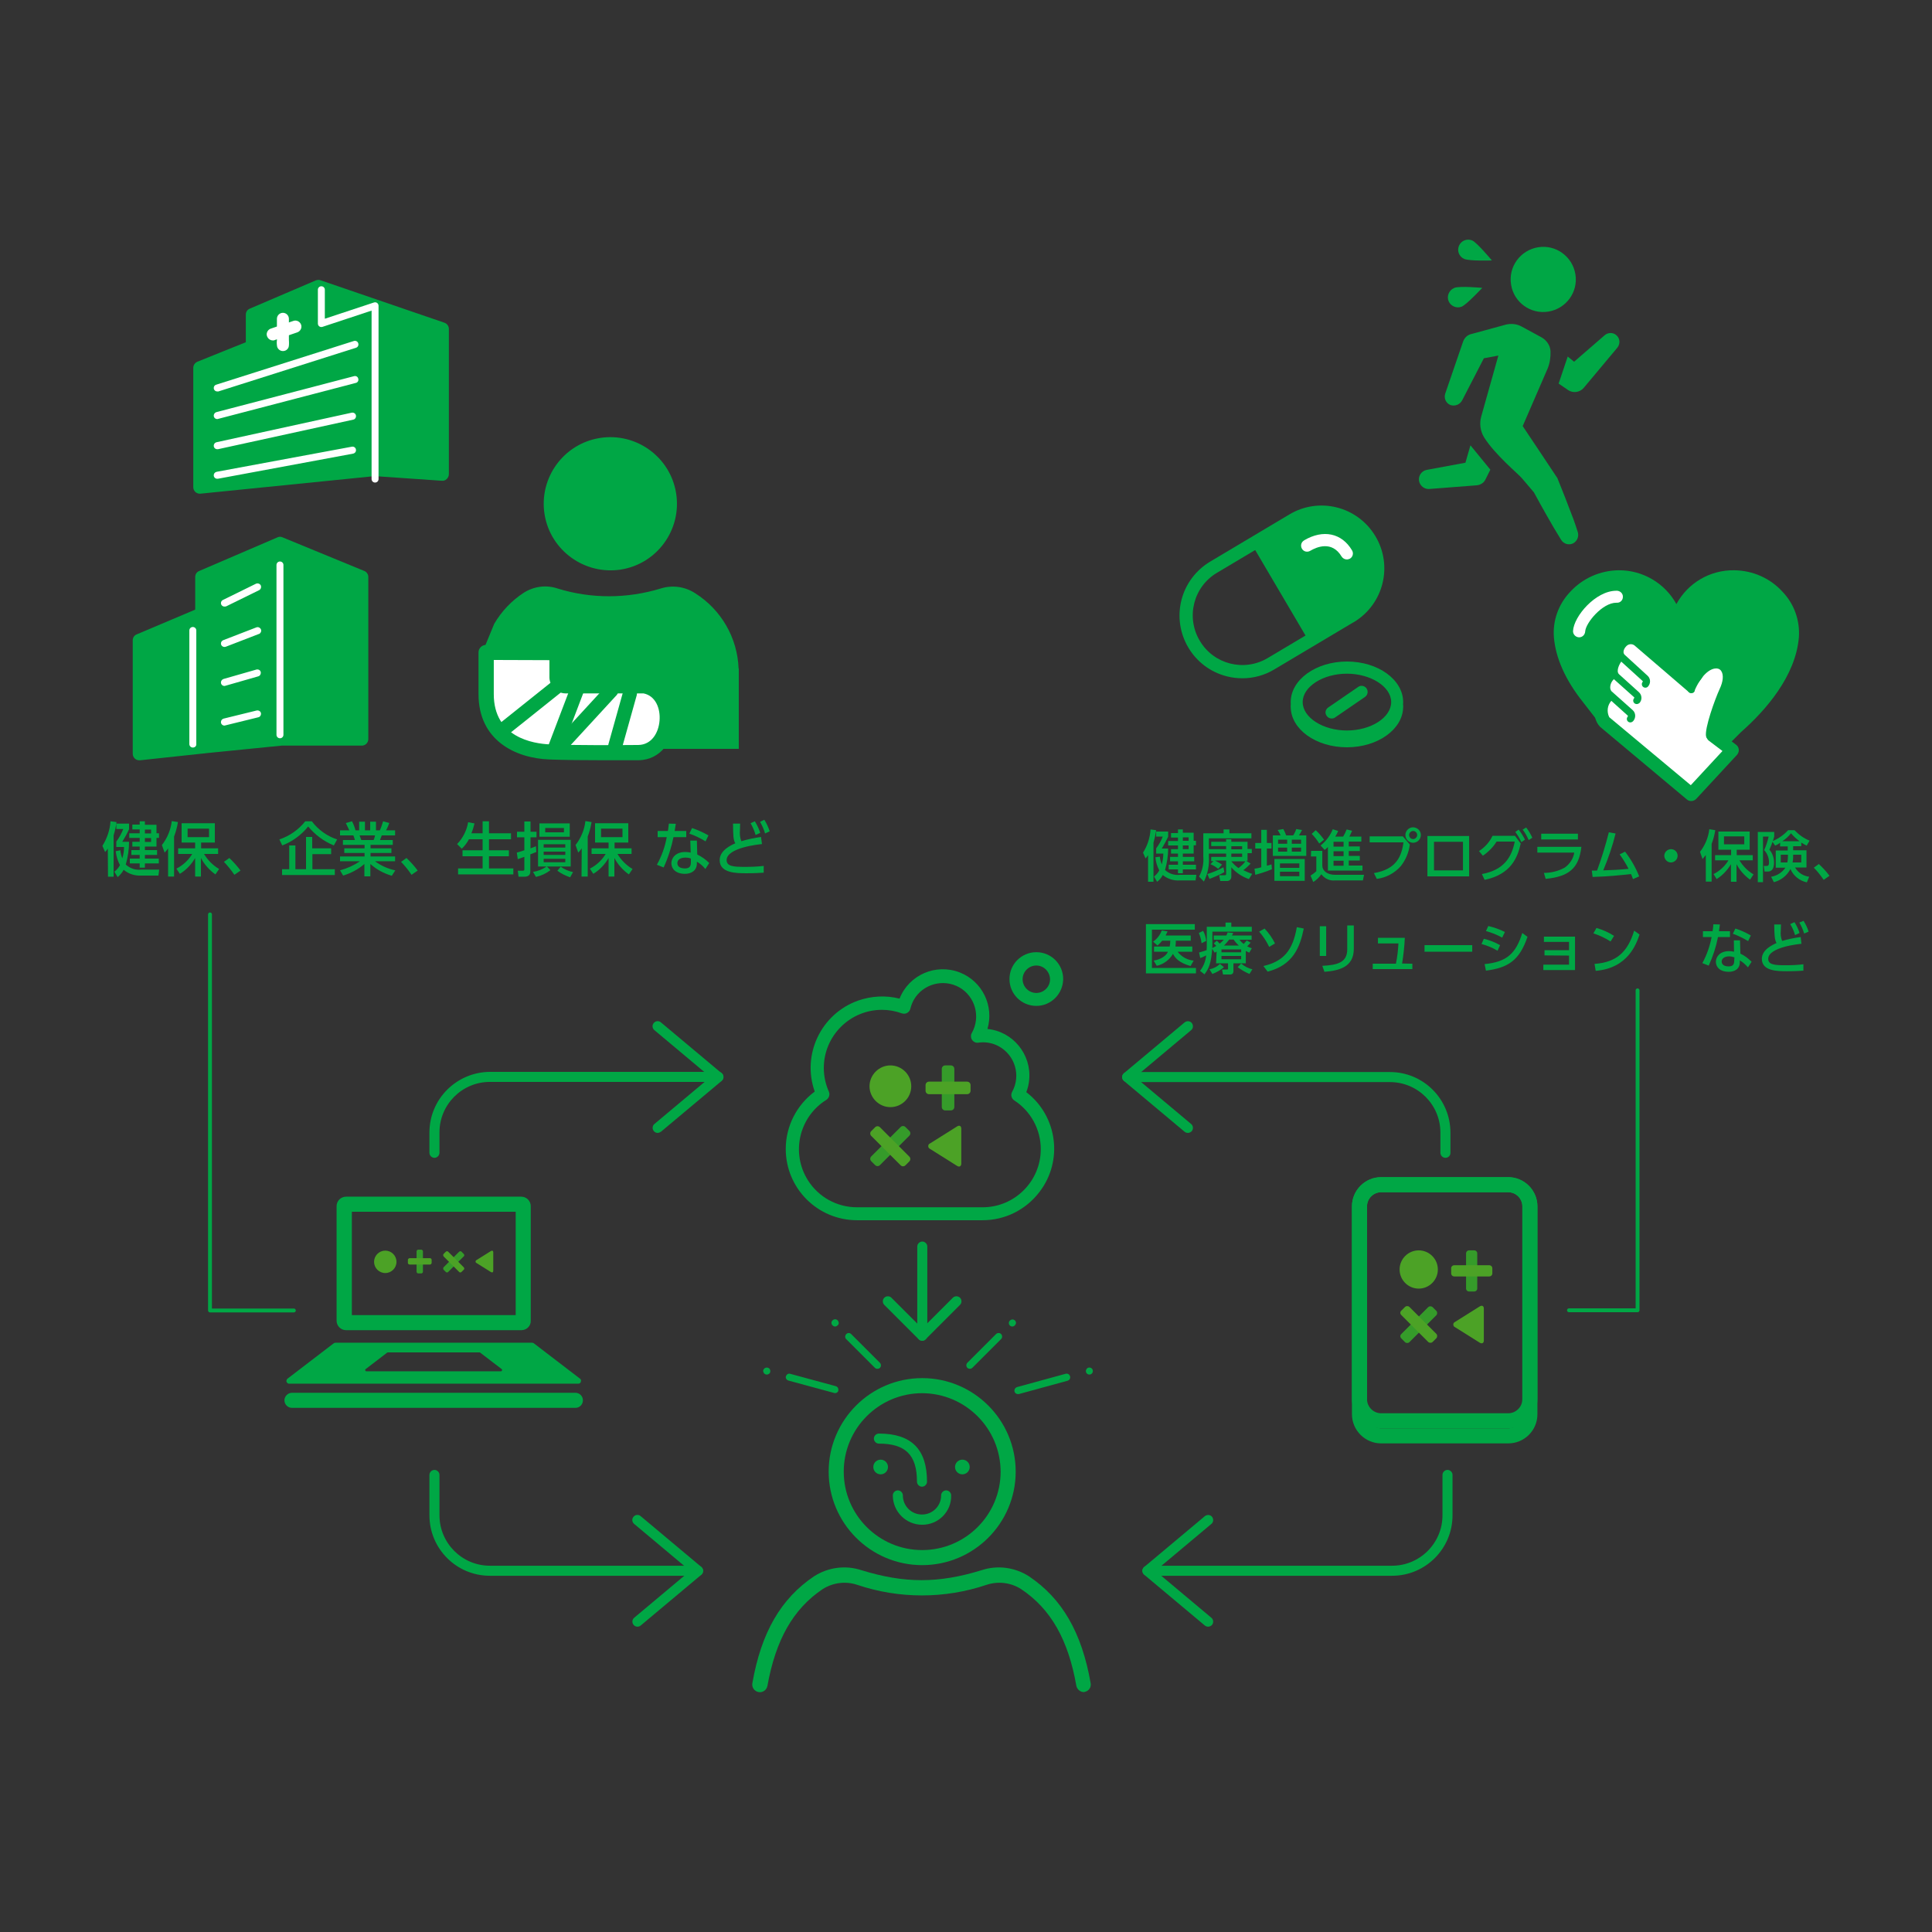 <?xml version="1.0" encoding="utf-8"?>
<!-- Generator: Adobe Illustrator 25.2.1, SVG Export Plug-In . SVG Version: 6.00 Build 0)  -->
<svg version="1.1" id="レイヤー_1" xmlns="http://www.w3.org/2000/svg" xmlns:xlink="http://www.w3.org/1999/xlink" x="0px"
	 y="0px" viewBox="0 0 1000 1000" style="enable-background:new 0 0 1000 1000;" xml:space="preserve">
<rect x="0" y="0" width="1000" height="1000" fill="#333333" stroke="none"/>
<style type="text/css">
	.st0{fill:#00A745;}
	.st1{fill:#359B2A;}
	.st2{fill:#4CA226;}
	.st3{fill:#FFFFFF;}
	.st4{fill:none;}
	.st5{fill:none;stroke:#359B2A;stroke-width:0.992;stroke-linecap:round;stroke-miterlimit:10;}
	.st6{fill:none;stroke:#00A745;stroke-width:2;stroke-linecap:round;stroke-linejoin:round;}
</style>
<g id="web.jmdc_coprate.siagram.design.t1" transform="translate(-182.201 -347.2)">
	<g id="グループ_643" transform="translate(347.303 559.117)">
		<g id="グループ_640" transform="translate(7.271)">
			<path id="パス_1368" class="st0" d="M305,482c-1.4,0-2.6-1.2-2.6-2.6l0,0v-46.1c0-1.4,1.2-2.6,2.6-2.6s2.6,1.2,2.6,2.6l0,0
				v46.1C307.6,480.9,306.4,482,305,482L305,482z"/>
		</g>
		<g id="グループ_642" transform="translate(0 11.584)">
			<g id="グループ_641">
				<path id="パス_1369" class="st0" d="M312.2,470.5c-0.7,0-1.4-0.3-1.8-0.8l-17.8-17.8c-1-1-1-2.7,0-3.7s2.7-1,3.7,0l15.9,15.9
					l15.9-15.9c1-1,2.7-1,3.7,0s1,2.7,0,3.7L314,469.7C313.6,470.2,312.9,470.5,312.2,470.5z"/>
			</g>
		</g>
	</g>
	<g id="グループ_646" transform="translate(251.373 607.415)">
		<g id="グループ_645" transform="translate(42.951 9.55)">
			<g id="グループ_644">
				<path id="パス_1370" class="st0" d="M217.8,572.2c-1.4,0-2.6-1.2-2.6-2.6c0-0.8,0.3-1.5,0.9-2l29-24.3l-29-24.3
					c-1.1-0.9-1.3-2.6-0.3-3.7c0.9-1.1,2.6-1.3,3.7-0.3l0,0l31.4,26.3c1.1,0.9,1.3,2.6,0.3,3.7c-0.1,0.1-0.2,0.2-0.3,0.3l-31.4,26.3
					C219,572,218.4,572.2,217.8,572.2z"/>
			</g>
		</g>
		<path id="パス_1371" class="st0" d="M292.1,555.4H184.4c-17.3,0-31.3-14-31.3-31.3v-20.9c0-1.4,1.2-2.6,2.6-2.6s2.6,1.2,2.6,2.6
			v20.9c0,14.4,11.7,26.1,26.1,26.1h107.7c1.4,0,2.6,1.2,2.6,2.6S293.6,555.4,292.1,555.4L292.1,555.4z"/>
	</g>
	<g id="グループ_649" transform="translate(402.226 607.415)">
		<g id="グループ_648" transform="translate(0 9.55)">
			<g id="グループ_647">
				<path id="パス_1372" class="st0" d="M405.3,572.2c-0.6,0-1.2-0.2-1.7-0.6l-31.4-26.3c-1.1-0.9-1.3-2.6-0.3-3.7
					c0.1-0.1,0.2-0.2,0.3-0.3l31.4-26.3c1.1-0.9,2.8-0.8,3.7,0.3c0.9,1.1,0.8,2.8-0.3,3.7l0,0l-29,24.3l29,24.3
					c1.1,0.9,1.2,2.6,0.3,3.7C406.8,571.8,406.1,572.2,405.3,572.2L405.3,572.2z"/>
			</g>
		</g>
		<path id="パス_1373" class="st0" d="M500.5,555.4H373.9c-1.4,0-2.6-1.2-2.6-2.6s1.2-2.6,2.6-2.6h126.6
			c14.4,0,26.1-11.7,26.1-26.1v-20.9c0-1.4,1.2-2.6,2.6-2.6s2.6,1.2,2.6,2.6v20.9C531.8,541.4,517.8,555.4,500.5,555.4z"/>
	</g>
	<g id="グループ_652" transform="translate(251.373 512.49)">
		<g id="グループ_651" transform="translate(47.229)">
			<g id="グループ_650">
				<path id="パス_1374" class="st0" d="M224,421.1c-1.4,0-2.6-1.2-2.6-2.6c0-0.8,0.3-1.5,0.9-2l29-24.3l-29-24.3
					c-1.1-0.9-1.3-2.6-0.3-3.7c0.9-1.1,2.6-1.3,3.7-0.3l31.4,26.3c1.1,0.9,1.3,2.6,0.3,3.7c-0.1,0.1-0.2,0.2-0.3,0.3l-31.4,26.3
					C225.2,420.8,224.6,421.1,224,421.1z"/>
			</g>
		</g>
		<path id="パス_1375" class="st0" d="M155.7,434c-1.4,0-2.6-1.2-2.6-2.6l0,0v-10.5c0-17.3,14-31.3,31.4-31.4h118.2
			c1.4,0,2.6,1.2,2.6,2.6s-1.2,2.6-2.6,2.6H184.4c-14.4,0-26.1,11.7-26.1,26.1v10.5C158.3,432.8,157.1,434,155.7,434L155.7,434z"/>
	</g>
	<g id="グループ_655" transform="translate(397.95 512.49)">
		<g id="グループ_654">
			<g id="グループ_653">
				<path id="パス_1376" class="st0" d="M399.1,421.1c-0.6,0-1.2-0.2-1.7-0.6L366,394.2c-1.1-0.9-1.3-2.6-0.3-3.7
					c0.1-0.1,0.2-0.2,0.3-0.3l31.4-26.3c1.1-0.9,2.8-0.8,3.7,0.3c0.9,1.1,0.8,2.8-0.3,3.7l0,0l-29,24.3l29,24.3
					c1.1,0.9,1.2,2.6,0.3,3.7C400.6,420.7,399.9,421.1,399.1,421.1L399.1,421.1z"/>
			</g>
		</g>
		<path id="パス_1377" class="st0" d="M532.4,434c-1.4,0-2.6-1.2-2.6-2.6l0,0v-10.5c0-14.4-11.7-26.1-26.1-26.1h-136
			c-1.4,0-2.6-1.2-2.6-2.6s1.2-2.6,2.6-2.6h136c17.3,0,31.3,14,31.3,31.4v10.5C535,432.8,533.9,434,532.4,434L532.4,434z"/>
	</g>
	<g id="グループ_659" transform="translate(220.721 549.599)">
		<g id="グループ_658" transform="translate(0.399)">
			<g id="グループ_656">
				<path id="パス_1378" class="st0" d="M230.9,486.1h-90.7c-2.7,0-4.9-2.2-4.9-4.9v-59.3c0-2.7,2.2-4.9,4.9-4.9h90.7
					c2.7,0,4.9,2.2,4.9,4.9v59.3C235.9,483.9,233.7,486.1,230.9,486.1z M143.2,478.3H228v-53.5h-84.8V478.3z M230.9,424.8
					L230.9,424.8z"/>
				<path id="パス_1379" class="st0" d="M261.3,511.2l-23.9-18.3c-0.2-0.2-0.6-0.3-0.9-0.3H134.7c-0.3,0-0.6,0.1-0.9,0.3
					l-23.9,18.3c-0.6,0.5-0.8,1.4-0.3,2c0.3,0.4,0.7,0.6,1.1,0.6h149.7c0.8,0,1.4-0.6,1.4-1.4C261.9,511.9,261.7,511.5,261.3,511.2z
					 M220.3,507.4h-69.5c-0.4,0-0.7-0.3-0.7-0.7c0-0.2,0.1-0.4,0.3-0.5l11.1-8.5c0.1-0.1,0.3-0.1,0.4-0.1h47.3c0.1,0,0.3,0,0.4,0.1
					l11.1,8.5c0.3,0.2,0.4,0.6,0.1,0.9C220.8,507.3,220.5,507.4,220.3,507.4L220.3,507.4z"/>
			</g>
			<g id="グループ_657" transform="translate(18.597 11.223)">
				<path id="長方形_181" class="st1" d="M159,433.2h1.5c0.5,0,0.9,0.4,0.9,0.9v10.5c0,0.5-0.4,0.9-0.9,0.9H159
					c-0.5,0-0.9-0.4-0.9-0.9v-10.5C158.1,433.6,158.5,433.2,159,433.2z"/>
				<path id="長方形_182" class="st1" d="M172.1,442.3l8-8c0.4-0.4,1-0.4,1.3,0l1.1,1.1c0.4,0.4,0.4,1,0,1.3l-8,8
					c-0.4,0.4-1,0.4-1.3,0l-1.1-1.1C171.8,443.3,171.8,442.7,172.1,442.3z"/>
				<path id="パス_1380" class="st2" d="M197.8,434.6c0-0.8-0.5-1.1-1.2-0.7l-7.5,4.7c-0.4,0.2-0.6,0.7-0.4,1.1
					c0.1,0.2,0.2,0.3,0.4,0.4l7.5,4.7c0.7,0.4,1.2,0.1,1.2-0.7V434.6z"/>
				<path id="長方形_183" class="st2" d="M154.6,437.6H165c0.5,0,0.9,0.4,0.9,0.9v1.5c0,0.5-0.4,0.9-0.9,0.9h-10.5
					c-0.5,0-0.9-0.4-0.9-0.9v-1.5C153.6,438,154.1,437.6,154.6,437.6z"/>
				<path id="パス_1381" class="st2" d="M147.7,439.5c0,3.2-2.6,5.8-5.8,5.8s-5.8-2.6-5.8-5.8c0-3.2,2.6-5.8,5.8-5.8
					C145.1,433.7,147.7,436.3,147.7,439.5L147.7,439.5"/>
				<path id="長方形_184" class="st2" d="M172.1,435.4l1.1-1.1c0.4-0.4,1-0.4,1.3,0l8,8c0.4,0.4,0.4,1,0,1.3l-1.1,1.1
					c-0.4,0.4-1,0.4-1.3,0l-8-8C171.8,436.3,171.8,435.7,172.1,435.4L172.1,435.4z"/>
			</g>
		</g>
		<path id="パス_1382" class="st0" d="M259.4,526.3H112.6c-2.2,0-3.9-1.8-3.9-3.9s1.8-3.9,3.9-3.9h146.7c2.2,0,3.9,1.8,3.9,3.9
			S261.5,526.3,259.4,526.3z"/>
	</g>
	<g id="グループ_662" transform="translate(446.567 545.497)">
		<g id="グループ_661">
			<path id="パス_1383" class="st0" d="M516.3,548.8h-65.8c-8.3,0-15.1-6.8-15.1-15.1V426.1c0-8.3,6.8-15.1,15.1-15.1h65.8
				c8.3,0,15.1,6.8,15.1,15.1v107.6C531.4,542.1,524.6,548.8,516.3,548.8z M450.5,418.8c-4,0-7.3,3.3-7.3,7.3v107.6
				c0,4,3.3,7.3,7.3,7.3h65.8c4,0,7.3-3.3,7.3-7.3V426.1c0-4-3.3-7.3-7.3-7.3L450.5,418.8z"/>
			<g id="グループ_660" transform="translate(9.961 15.486)">
				<path id="長方形_185" class="st1" d="M486.1,433.4h2.6c0.9,0,1.6,0.7,1.6,1.6v18.1c0,0.9-0.7,1.6-1.6,1.6h-2.6
					c-0.9,0-1.6-0.7-1.6-1.6V435C484.5,434.1,485.2,433.4,486.1,433.4z"/>
				<path id="長方形_186" class="st1" d="M451,476.7l13.9-13.9c0.6-0.6,1.7-0.6,2.3,0l1.9,1.9c0.6,0.6,0.6,1.7,0,2.3l-13.9,13.9
					c-0.6,0.6-1.7,0.6-2.3,0L451,479C450.3,478.3,450.3,477.3,451,476.7z"/>
				<path id="パス_1384" class="st2" d="M469.9,443.3c0,5.5-4.5,9.9-9.9,9.9c-5.5,0-9.9-4.5-9.9-9.9c0-5.5,4.5-9.9,9.9-9.9
					S469.9,437.8,469.9,443.3L469.9,443.3"/>
				<path id="長方形_187" class="st2" d="M478.4,441.1h18.1c0.9,0,1.6,0.7,1.6,1.6v2.6c0,0.9-0.7,1.6-1.6,1.6h-18.1
					c-0.9,0-1.6-0.7-1.6-1.6v-2.6C476.7,441.9,477.5,441.1,478.4,441.1z"/>
				<path id="長方形_188" class="st2" d="M451,464.6l1.9-1.9c0.6-0.6,1.7-0.6,2.3,0l13.9,13.9c0.6,0.6,0.6,1.7,0,2.3l-1.9,1.9
					c-0.6,0.6-1.7,0.6-2.3,0L451,466.9C450.3,466.2,450.3,465.2,451,464.6z"/>
				<path id="パス_1385" class="st2" d="M493.7,463.5c0-1.3-0.9-1.8-2.1-1.1l-12.9,8.1c-0.7,0.3-1,1.1-0.7,1.9
					c0.1,0.3,0.4,0.6,0.7,0.7l12.9,8.1c1.1,0.7,2.1,0.2,2.1-1.1V463.5z"/>
			</g>
		</g>
		<path id="パス_1386" class="st0" d="M516.3,541h-65.8c-8.3,0-15.1-6.8-15.1-15.1v-99.8c0-8.3,6.8-15.1,15.1-15.1h65.8
			c8.3,0,15.1,6.8,15.1,15.1v99.8C531.4,534.2,524.6,541,516.3,541z M450.5,418.8c-4,0-7.3,3.3-7.3,7.3v99.8c0,4,3.3,7.3,7.3,7.3
			h65.8c4,0,7.3-3.3,7.3-7.3v-99.8c0-4-3.3-7.3-7.3-7.3H450.5z"/>
	</g>
	<g id="グループ_663" transform="translate(319.821 588.012)">
		<path id="パス_1387" class="st0" d="M339.7,569.3c-26.7,0-48.4-21.7-48.4-48.4s21.7-48.4,48.4-48.4c26.7,0,48.4,21.7,48.4,48.4
			C388.1,547.6,366.4,569.3,339.7,569.3z M339.7,480.3c-22.4,0-40.6,18.2-40.6,40.6c0,22.4,18.2,40.6,40.6,40.6s40.6-18.2,40.6-40.6
			C380.2,498.5,362.1,480.4,339.7,480.3L339.7,480.3z"/>
		<path id="パス_1388" class="st0" d="M339.7,548.4c-8.4,0-15.2-6.8-15.2-15.2c0-1.4,1.2-2.6,2.6-2.6s2.6,1.2,2.6,2.6
			c0,5.5,4.4,9.9,9.9,9.9s9.9-4.4,9.9-9.9c0-1.4,1.2-2.6,2.6-2.6s2.6,1.2,2.6,2.6C354.9,541.6,348.1,548.4,339.7,548.4z"/>
		<path id="パス_1389" class="st0" d="M423.4,635c-1.9,0-3.5-1.4-3.9-3.2c-4.2-24-13.3-39.9-28.6-50.1c-5.3-3.4-11.9-4.2-17.9-2.2
			c-21.7,7.3-45.2,7.3-66.9,0c-6-2-12.5-1.2-17.9,2.2c-15.2,10.2-24.3,26.1-28.6,50.1c-0.4,2.1-2.4,3.6-4.6,3.2
			c-2.1-0.4-3.6-2.4-3.2-4.6c4.6-26.3,14.8-43.8,31.9-55.3c7.3-4.7,16.3-5.9,24.5-3.2c22.4,6.9,39.9,6.9,62.3,0
			c8.2-2.7,17.2-1.5,24.5,3.2c17.1,11.5,27.3,29,31.9,55.3c0.4,2.1-1,4.2-3.2,4.5l0,0C423.9,635,423.6,635,423.4,635z"/>
		<path id="パス_1390" class="st0" d="M339.6,528.7c-1.4,0-2.6-1.2-2.6-2.6l0,0c0-13.8-5.9-19.7-19.7-19.7c-1.4,0-2.6-1.2-2.6-2.6
			s1.2-2.6,2.6-2.6c16.8,0,24.9,8.1,24.9,24.9C342.2,527.5,341,528.7,339.6,528.7L339.6,528.7z"/>
		<circle id="楕円形_35" class="st0" cx="318.2" cy="518.5" r="3.8"/>
		<circle id="楕円形_36" class="st0" cx="360.5" cy="518.5" r="3.8"/>
	</g>
	<g id="グループ_668" transform="translate(326.803 497.952)">
		<g id="グループ_664" transform="translate(47.3)">
			<path id="パス_1391" class="st0" d="M344.5,369.9c-7.7,0-13.9-6.2-13.9-13.9c0-7.7,6.2-13.9,13.9-13.9
				c7.7,0,13.9,6.2,13.9,13.9l0,0C358.3,363.7,352.1,369.9,344.5,369.9z M344.5,349c-3.9,0-7.1,3.2-7.1,7.1s3.2,7.1,7.1,7.1
				s7.1-3.2,7.1-7.1l0,0C351.5,352.2,348.4,349,344.5,349L344.5,349z"/>
		</g>
		<g id="グループ_665" transform="translate(17.561 23.901)">
			<path id="長方形_189" class="st1" d="M327.1,376.8h2.9c1,0,1.8,0.8,1.8,1.8v19.7c0,1-0.8,1.8-1.8,1.8h-2.9
				c-1,0-1.8-0.8-1.8-1.8v-19.7C325.3,377.6,326.1,376.8,327.1,376.8z"/>
			<path id="長方形_190" class="st1" d="M288.8,423.9l15.2-15.2c0.7-0.7,1.8-0.7,2.5,0l2,2c0.7,0.7,0.7,1.8,0,2.5l-15.2,15.2
				c-0.7,0.7-1.8,0.7-2.5,0l-2-2C288.1,425.7,288.1,424.6,288.8,423.9z"/>
			<path id="パス_1392" class="st2" d="M309.5,387.6c0,6-4.9,10.8-10.8,10.8s-10.8-4.9-10.8-10.8s4.9-10.8,10.8-10.8l0,0
				C304.6,376.8,309.5,381.6,309.5,387.6L309.5,387.6"/>
			<path id="長方形_191" class="st2" d="M318.7,385.2h19.7c1,0,1.8,0.8,1.8,1.8v2.9c0,1-0.8,1.8-1.8,1.8h-19.7
				c-1,0-1.8-0.8-1.8-1.8V387C316.9,386,317.7,385.2,318.7,385.2z"/>
			<path id="長方形_192" class="st2" d="M288.8,410.8l2-2c0.7-0.7,1.8-0.7,2.5,0l15.2,15.2c0.7,0.7,0.7,1.8,0,2.5l-2,2
				c-0.7,0.7-1.8,0.7-2.5,0l-15.2-15.2C288.1,412.6,288.1,411.4,288.8,410.8z"/>
			<path id="パス_1393" class="st2" d="M335.4,409.6c0-1.5-1-2-2.2-1.2l-14,8.8c-0.8,0.3-1.1,1.2-0.8,2c0.2,0.4,0.4,0.6,0.8,0.8
				l14,8.8c1.2,0.8,2.2,0.2,2.2-1.2V409.6z"/>
		</g>
		<g id="グループ_667" transform="translate(0 3.635)">
			<g id="グループ_666">
				<path id="パス_1394" class="st0" d="M364,477.2h-65c-20.4,0-36.9-16.5-36.9-36.9c0-11.7,5.6-22.7,15-29.7
					c-6.8-19.2,3.3-40.3,22.5-47.1c6.9-2.4,14.3-2.8,21.4-1c4.9-12.4,18.9-18.4,31.3-13.5c11.6,4.6,17.7,17.3,14.2,29.2
					c13.2,1.3,22.9,13.2,21.6,26.4c-0.2,2.2-0.7,4.3-1.5,6.3c16.2,12.4,19.2,35.6,6.8,51.7C386.3,471.9,375.5,477.2,364,477.2
					L364,477.2z M311.9,368.3c-16.6,0-30.1,13.5-30.1,30.1c0,4.2,0.9,8.4,2.6,12.2c0.7,1.5,0.1,3.4-1.3,4.3
					c-14.1,8.8-18.4,27.4-9.6,41.5c5.5,8.8,15.1,14.1,25.5,14.1h65c16.6,0,30.1-13.5,30.1-30.1c0-10.2-5.2-19.7-13.7-25.2
					c-1.5-1-2-2.9-1.1-4.5c4.6-8.4,1.5-18.9-6.9-23.5c-2.5-1.4-5.4-2.1-8.3-2.1c-0.8,0-1.5,0.1-2.3,0.2c-1.9,0.3-3.6-1.1-3.8-2.9
					c-0.1-0.7,0-1.5,0.4-2.1c4.7-8.3,1.8-18.9-6.4-23.6c-8.3-4.7-18.9-1.8-23.6,6.4c-0.8,1.4-1.4,3-1.8,4.6c-0.4,1.8-2.3,3-4.1,2.5
					c-0.1,0-0.2-0.1-0.4-0.1C318.8,368.9,315.4,368.3,311.9,368.3L311.9,368.3z"/>
			</g>
		</g>
	</g>
	<g id="グループ_681" transform="translate(410.115 342.2)">
		<g id="グループ_669" transform="translate(-7.785 129.31)">
			<path id="パス_1395" class="st0" d="M374.1,318.3c-0.4,0.6-0.8,1.2-1.3,1.7l-1.3-3c2.3-3.6,3.6-7.7,3.9-12l2.9,0.4
				c-0.3,2.2-0.8,4.4-1.4,6.5v20.2h-2.8L374.1,318.3L374.1,318.3z M380.2,319.1c0.1,1.4,0.5,2.7,1,4c0.5-1.8,0.8-3.7,0.8-5.6h-3.7
				v-2.7c1.4-1.9,2.6-3.9,3.4-6.1h-3.4v-2.6h6.2v2.7c-1,2.1-2.1,4.1-3.3,6.1h3.3c0,3.8-0.6,7.5-1.6,11.1c2,1.9,4.8,2.8,7.5,2.5h8.7
				l-0.4,2.9h-8.2c-3.2,0.2-6.3-0.8-8.8-2.8c-0.7,1.4-1.7,2.6-2.9,3.5l-1.6-2.7c1.1-0.9,2.1-2,2.7-3.2c-1.1-2.1-1.8-4.4-2-6.8
				L380.2,319.1z M389.6,305h2.5v1.7h5.6v4.2h1.2v2.3h-1.2v4.3h-5.6v1.7h5.9v2.3h-5.9v1.8h6.8v2.4h-6.8v2h-2.5v-2h-4.8v-2.4h4.8
				v-1.8h-4.1v-2.3h4.1v-1.7H386v-2.3h3.6v-1.9h-5.1V311h5.1v-1.8H386v-2.3h3.6V305z M392.1,309.1v1.8h3v-1.8H392.1z M392.1,313.3
				v1.9h3v-1.9H392.1z"/>
			<path id="パス_1396" class="st0" d="M407.9,321.4h-1.1v-2.2h7.7v-1.7h-8.9v1.5c0.3,4.5-0.6,9-2.6,13l-2.5-2.6
				c1.7-3.1,2.5-6.7,2.2-10.3V307h10.5v-2h3v2h11.4v2.6h-22v5.6h8.9v-1.6h-7.7v-2.2h7.7v-1.3h2.7v1.3h8.4v3.7h2.2v2.2h-2.2v3.9h-0.8
				l2.4,1.5c-1.2,1.2-2.4,2.4-3.8,3.4c1.5,0.7,3,1.4,4.6,1.9l-1.7,2.7c-3.5-1.2-6.7-3.3-9.1-6.1v4.9c0,1.2-0.9,2.1-2,2.2
				c-0.1,0-0.1,0-0.2,0h-3.5l-0.6-3h2.9c0.7,0,0.7-0.4,0.7-0.7v-6.9h-5.8c1.3,0.6,2.5,1.3,3.7,2.1l-2,2.2c-1.2-1-2.5-1.8-4-2.4
				L407.9,321.4z M404.8,328.1c2.9-0.9,5.7-2.1,8.3-3.5l0.5,2.5c-2.5,1.4-5.1,2.5-7.7,3.5L404.8,328.1z M417.2,315.3h5.6v-1.6h-5.6
				V315.3z M417.2,319.2h5.6v-1.7h-5.6V319.2z M417.2,321.5c1,1.3,2.3,2.5,3.7,3.5c1.4-1,2.6-2.2,3.6-3.5H417.2z"/>
			<path id="パス_1397" class="st0" d="M438.2,325.6c-2.8,1.2-5.7,2.1-8.6,2.9l-0.4-3.2c1.2-0.1,2.4-0.4,3.5-0.7v-9.7h-3.1V312
				h3.1v-6.8h2.9v6.8h2.4v2.9h-2.4v8.9c1.3-0.4,1.6-0.5,2.4-0.7L438.2,325.6z M442.7,308.1c-0.4-1-0.9-1.9-1.5-2.8l2.9-0.5
				c0.6,1,1.1,2.2,1.5,3.3h3.6c0.7-1,1.2-2.1,1.6-3.3l3,0.5c-0.5,1-1,1.9-1.6,2.8h3.8v10.6h-17.3v-10.6H442.7z M455.2,320.3v11.3
				h-15.7v-11.3H455.2z M446.1,310.3h-4.7v2.1h4.7V310.3z M446.1,314.4h-4.7v2.1h4.7V314.4z M452.4,322.6h-10v2.3h10V322.6z
				 M452.4,326.9h-10v2.3h10V326.9z M453.3,310.3h-4.8v2.1h4.8V310.3z M453.3,314.4h-4.8v2.1h4.8V314.4z"/>
			<path id="パス_1398" class="st0" d="M458.5,316.1h5.8v7.7c0,2.4,2.3,4.7,6.7,4.7h14.9l-0.6,2.9h-14.5c-2.7,0.3-5.4-1-7-3.2
				c-1.1,1.6-2.5,3-4.2,4l-1.4-3.3c1.1-0.7,2.1-1.4,3-2.3V319h-2.8L458.5,316.1z M460.9,305.4c1.6,1.5,3,3.1,4.3,4.9l-2.5,2
				c-1.1-1.8-2.4-3.5-3.9-5L460.9,305.4z M467.2,314.1c-0.5,0.5-1.1,1.1-1.7,1.5l-2.1-2.3c2.8-2.2,5-5.1,6.3-8.4l2.8,0.9
				c-0.4,1-0.9,2-1.5,2.9h4.1c0.7-1.2,1.3-2.4,1.8-3.7l2.8,0.7c-0.4,1-0.9,2-1.4,3h6.2v2.6H478v2.5h5.7v2.4H478v2.5h5.7v2.4H478v2.6
				h7.1v2.6h-17.9V314.1z M470.1,311.4v2.5h5.2v-2.5H470.1z M470.1,316.3v2.5h5.2v-2.5H470.1z M470.1,321.2v2.6h5.2v-2.6H470.1z"/>
			<path id="パス_1399" class="st0" d="M505.9,308.5l3.7,4.3c-0.5,4-2.1,7.9-4.6,11.1c-3.2,3.7-7.7,6.1-12.5,6.7l-1.5-3
				c11.4-1.9,14.3-8.4,15.3-15.9h-17.5v-3.1h17.1V308.5z M515.3,307.9c0,2.2-1.8,4-4,4s-4-1.8-4-4s1.8-4,4-4l0,0
				C513.6,304,515.3,305.7,515.3,307.9L515.3,307.9z M509.2,307.9c0,1.2,1,2.1,2.1,2.1s2.1-1,2.1-2.1c0-1.2-1-2.1-2.1-2.1
				S509.2,306.8,509.2,307.9L509.2,307.9z"/>
			<path id="パス_1400" class="st0" d="M540.3,308.4v20.9h-21.6v-20.9H540.3z M537.1,311.4h-15v14.8h15V311.4z"/>
			<path id="パス_1401" class="st0" d="M546.9,328.1c11.4-2.1,15.4-8.7,17-16.8h-9.4c-1.8,2.9-4.3,5.4-7.1,7.3l-2-2.4
				c3-1.9,5.5-4.7,7-7.9H564l3,4c-1.7,7.5-5.2,16-18.7,18.8L546.9,328.1z M565.9,305.1c1.3,1.6,2.4,3.4,3.3,5.2l-1.9,1.3
				c-0.8-1.9-1.9-3.7-3.1-5.3L565.9,305.1z M569.8,304c1.3,1.6,2.3,3.4,3.2,5.3l-1.9,1.2c-0.8-1.9-1.8-3.7-3.1-5.4L569.8,304z"/>
			<path id="パス_1402" class="st0" d="M598.4,314c-1.3,11.3-6.6,15.4-18.5,16.6l-0.9-3.1c3.7,0,7.4-0.9,10.7-2.7
				c2.6-1.8,4.5-4.6,5-7.8h-19.1v-3H598.4z M596.6,307.2v3h-19v-3H596.6z"/>
			<path id="パス_1403" class="st0" d="M603.8,326.3c0.1,0,2.4,0,2.7,0c2.4-6.5,4.4-13.1,6.1-19.8l3.5,0.6
				c-1.6,6.5-3.8,12.9-6.4,19.1c5-0.2,8.1-0.3,13.1-0.8c-1.3-2.6-2.9-5.1-4.6-7.5l2.8-1.4c3,3.9,5.5,8.2,7.3,12.8l-3.2,1.4
				c-0.3-0.9-0.5-1.3-1-2.6c-5.8,0.6-10.6,1.2-19.9,1.5L603.8,326.3z"/>
			<path id="パス_1404" class="st0" d="M648.2,318.6c0,1.9-1.5,3.4-3.4,3.5c-1.9,0-3.4-1.5-3.5-3.4c0-1.9,1.5-3.4,3.4-3.5l0,0
				C646.7,315.2,648.2,316.7,648.2,318.6z"/>
			<path id="パス_1405" class="st0" d="M662.8,318.2c-0.5,0.7-1.1,1.4-1.7,2.1l-1.3-3.7c2.6-3.4,4.3-7.4,4.8-11.7l3.1,0.5
				c-0.4,2.4-1,4.8-1.9,7.1V332h-3L662.8,318.2L662.8,318.2z M666.8,328.1c3.2-1.6,5.9-4.1,7.7-7.1h-6.9v-2.7h8.3v-2.8h-6.6v-9.4
				h16.2v9.4h-6.7v2.8h8.3v2.7h-6.9c1.8,3,4.3,5.5,7.3,7.3l-1.8,2.7c-2.9-2.1-5.3-4.8-7-8v9.1h-2.9V323c-1.8,3.1-4.4,5.8-7.4,7.7
				L666.8,328.1z M672.2,308.6v4.1h10.5v-4.1H672.2z"/>
			<path id="パス_1406" class="st0" d="M701.3,311.9c-0.8,0.6-1.7,1.1-2.6,1.5l-1.4-2c-0.4,1.4-1,2.7-1.6,4.1
				c1.6,1.8,2.4,4.2,2.4,6.6c0,4.7-2.4,4.7-3.5,4.7h-1.4l-0.4-2.9h1.4c0.7,0,1.3-0.1,1.3-1.8c0-2.4-0.9-4.7-2.5-6.4
				c1-2.2,1.8-4.6,2.3-7h-2.9v23.6h-2.7v-26h8.5v2.4c-0.2,0.7-0.3,1-0.7,2.3c3-1.3,5.7-3.2,7.9-5.6h3.3c2.2,2.3,4.8,4.2,7.8,5.4
				l-1.5,2.6c-0.8-0.4-1.3-0.7-2.8-1.6v1.9H708v2.1h6.9v8.9H709c1.5,2.7,4.3,4.4,7.3,4.8l-1.2,2.9c-3.8-0.8-7-3.4-8.5-6.9
				c-1.8,3.4-4.9,5.9-8.6,6.8l-1.4-2.8c3-0.5,5.7-2.2,7.4-4.7h-5v-8.9h6.2v-2.1h-4L701.3,311.9z M705.3,318.1h-3.7v4h3.4
				c0.2-1,0.3-2,0.3-3V318.1z M711.3,311.1c-1.6-1.2-3.1-2.5-4.4-4.1c-1.3,1.6-2.8,3-4.5,4.1H711.3z M708,319.4
				c0,0.9-0.1,1.8-0.3,2.7h4.5v-4H708V319.4z"/>
			<path id="パス_1407" class="st0" d="M723.8,331.1c-1.5-2.2-3.2-4.4-5.1-6.3l2.6-1.9c2,1.9,3.9,3.9,5.5,6.1L723.8,331.1z"/>
			<path id="パス_1408" class="st0" d="M398.3,354v2.9h-22.2v19.8h22.8v2.8H373V354H398.3z M397,365.6v2.7h-7.6
				c2,2.6,5,4.3,8.3,4.6l-1.6,2.8c-5.8-1.6-8-4.1-9.1-6.3c-1.8,3.1-4.9,5.4-8.4,6.2l-1.6-2.7c1.6-0.3,5.8-1.2,7.4-4.6h-7.2v-2.7h8.1
				c0.2-1,0.3-2,0.3-3h-4.2c-0.7,0.9-1.5,1.7-2.4,2.5l-2.3-2c2-1.4,3.6-3.4,4.5-5.8l3,0.5c-0.4,0.8-0.6,1.3-1,2.1h13v2.7h-7.7
				c0,1-0.1,2-0.2,3L397,365.6z"/>
			<path id="パス_1409" class="st0" d="M402.6,357.5c0.9,1.6,1.4,3.4,1.6,5.2l-2.4,1.2c-0.2-1.8-0.7-3.6-1.4-5.3L402.6,357.5z
				 M409.6,368.2l-1,0.6l-1.3-2c-0.6,7.8-1.8,10.3-4,13.2l-2.3-1.8c1.8-2.3,2.9-5.1,3.2-8c-1.4,0.7-1.8,0.9-3.1,1.4l-0.6-2.9
				c2.2-0.6,2.7-0.8,3.9-1.2c0.1-0.8,0.1-2,0.1-2.6v-9.5h9.7v-2.2h3v2.2h10.6v2.5h-20.4v7.1c0,0.6,0,1-0.1,1.4
				c0.7-0.3,1.4-0.7,2.1-1.1c-0.4-0.5-0.8-0.9-1.3-1.3l1.6-1.4l1.5,1.5c0.8-0.6,1.5-1.3,2.1-2h-5.2v-2.2h6.5
				c0.3-0.5,0.5-1.1,0.7-1.6l2.9,0.3c-0.3,0.7-0.5,1-0.7,1.3h10.2v2.2h-6.3c0.6,0.8,1.4,1.6,2.2,2.2c0.9-1,1.3-1.5,1.6-1.8l2,1.1
				c-0.7,0.8-1.5,1.6-1.8,1.9c0.8,0.4,1.6,0.8,2.4,1l-1.3,2.3c-0.6-0.3-1.2-0.6-1.8-0.9v6.4h-6.4v3.9c0,1.8-1.1,1.9-2,1.9h-3.4
				l-0.5-2.6h2.5c0.5,0,0.6-0.1,0.6-0.4v-2.8h-6.2L409.6,368.2z M413.4,376.3c-1.8,1.5-3.8,2.7-6,3.5l-1.5-2.4
				c2-0.4,3.9-1.3,5.4-2.8L413.4,376.3z M412.1,367.1v1.5h10.2v-1.5H412.1z M412.1,370.5v1.7h10.2v-1.7H412.1z M421.1,365.1
				c-1-0.9-1.9-1.9-2.7-3.1h-2.3c-0.8,1.1-1.7,2.1-2.7,3.1H421.1z M426.6,379.8c-2.2-0.9-4.2-2.1-6.1-3.5l1.8-1.9
				c1.7,1.5,3.7,2.5,5.8,3L426.6,379.8z"/>
			<path id="パス_1410" class="st0" d="M436.8,365.8c-1.4-2.9-3.1-5.5-5.2-7.9l2.8-1.6c2.2,2.3,4,4.9,5.4,7.7L436.8,365.8z
				 M433.8,375.7c10.4-2.4,15.2-8,17.3-20.1l3.6,0.7c-2,9.7-5.5,18.9-18.7,22.3L433.8,375.7z"/>
			<path id="パス_1411" class="st0" d="M466.3,370.5H463v-15.4h3.3V370.5z M480.6,366.8c0,9.7-8,11.3-15.2,11.9l-1.1-3.1
				c7.6-0.4,12.9-1.6,12.9-8.5v-12.4h3.4L480.6,366.8z"/>
			<path id="パス_1412" class="st0" d="M510.9,374.5v2.8h-20.5v-2.8h12c0.7-3.4,1.1-6.9,1.3-10.5h-10.6v-2.9H507
				c-0.2,4.5-0.7,8.9-1.4,13.3L510.9,374.5z"/>
			<path id="パス_1413" class="st0" d="M541.9,364.9v3.4h-24.7v-3.4H541.9z"/>
			<path id="パス_1414" class="st0" d="M555,367.8c-2.6-1.6-5.4-2.7-8.3-3.5l1.2-2.7c2.9,0.7,5.8,1.8,8.4,3.3L555,367.8z
				 M548.3,374.7c11.5-1.1,16.2-5.5,19.5-16.1l2.7,2c-4.2,12.3-10.1,16-21.5,17.5L548.3,374.7z M557.4,361c-2.7-1.5-5.5-2.6-8.4-3.4
				l1.2-2.6c3,0.7,5.9,1.7,8.6,3.1L557.4,361z"/>
			<path id="パス_1415" class="st0" d="M579.3,370.2v-2.7H592v-4.3h-13v-2.7h16.1v17.3h-16.4V375H592v-4.7L579.3,370.2
				L579.3,370.2z"/>
			<path id="パス_1416" class="st0" d="M613.5,363c-2.8-1.8-5.8-3.2-8.9-4.2l1.6-2.8c3.2,0.9,6.3,2.3,9.1,4.1L613.5,363z
				 M605.2,374.6c11.4-0.8,17.2-6.2,20.5-17.2l2.8,2c-1.6,4.6-5.8,17.4-22.7,18.8L605.2,374.6z"/>
			<path id="パス_1417" class="st0" d="M675.3,357.7v3h-6.2c-1,5.1-2.6,10-4.8,14.8l-3.3-1.3c2.3-4.2,3.9-8.8,4.8-13.5h-4.5v-3h5
				c0.2-1.3,0.3-2.2,0.4-3.6l3.4,0.1c-0.3,1.8-0.3,2.4-0.5,3.5H675.3z M680.7,369.3c2.2,1,4.1,2.5,5.8,4.2l-1.9,2.9
				c-1.2-1.4-2.6-2.7-4.2-3.6v0.9c0,3.7-2.9,5-5.8,5c-4.4,0-6.6-2.4-6.6-5.2c0-2.4,1.9-5.5,6.8-5.5c0.9,0,1.8,0.1,2.6,0.3l-0.1-5.9
				h3.2L680.7,369.3z M677.6,371.2c-0.9-0.3-1.8-0.5-2.7-0.5c-2.5,0-3.9,1.2-3.9,2.7c0,0.5,0.2,2.5,3.6,2.5c2.3,0,2.9-1.1,2.9-3
				L677.6,371.2z M684.7,362.8c-2.5-1.5-5.1-2.8-7.9-3.8l1.3-2.7c2.8,0.9,5.5,2.1,8,3.6L684.7,362.8z"/>
			<path id="パス_1418" class="st0" d="M712.3,364.2c-1.2,0.1-17.2,1.7-17.2,7.8c0,3,3.3,3.3,8.8,3.3c3.1,0,6.2-0.1,9.4-0.5v3.3
				c-1.7,0.1-4.2,0.3-8.3,0.3c-5,0-13.2,0-13.2-6.4c0-4.8,5.6-7.3,7.6-8.2c-1-1.8-1.1-3.7-1.2-9.6h3.5c0,0.9-0.1,1.7-0.1,3.2
				c-0.2,1.8,0,3.6,0.7,5.3c3.2-0.9,6.4-1.6,9.6-2L712.3,364.2z M708.7,353c1.1,1.8,2,3.6,2.6,5.6l-2.3,1.1c-0.6-2-1.4-3.9-2.5-5.7
				L708.7,353z M713.4,352.3c1.1,1.8,2,3.6,2.6,5.6l-2.3,1c-0.6-2-1.4-3.9-2.5-5.7L713.4,352.3z"/>
		</g>
		<g id="グループ_680">
			<g id="グループ_672" transform="translate(50.589 5)">
				<g id="グループ_670" transform="translate(19.425 1.481)">
					<path id="パス_1419" class="st0" d="M503.5,159.8c9.2-1.5,15.5-10.1,14-19.3s-10.1-15.5-19.3-14c-9.2,1.5-15.5,10.1-14,19.3
						C485.6,155,494.3,161.3,503.5,159.8L503.5,159.8z"/>
				</g>
				<path id="パス_1420" class="st0" d="M493.7,134.8c0,0-11.7,0.4-14.4-0.8c-2.6-1.2-3.8-4.2-2.6-6.9c1.2-2.6,4.2-3.8,6.9-2.6
					l0,0C486.2,125.8,493.7,134.8,493.7,134.8z"/>
				<path id="パス_1421" class="st0" d="M488.7,149c0,0-8,8.6-10.6,9.7c-2.6,1.1-5.7-0.2-6.8-2.8c-1.1-2.6,0.2-5.7,2.8-6.8
					c0.1,0,0.1-0.1,0.2-0.1C477,147.9,488.7,149,488.7,149z"/>
				<path id="パス_1422" class="st0" d="M482.6,230.5l-2.6,9l-20,3.7c-2.7,0.5-4.5,3.1-4,5.8c0.5,2.5,2.8,4.3,5.3,4.1l24.5-1.9
					c2-0.2,3.8-1.3,4.6-3.1l0.4-0.8l2.1-4.2"/>
				<g id="グループ_671" transform="translate(5.544 17.842)">
					<path id="パス_1423" class="st0" d="M527.6,243.7c-1.7-4.6-3.6-9.1-5.4-13.7c-0.1-0.2-0.1-0.3-0.2-0.5l-0.5-0.7
						c0,0-15.2-22.9-17.4-26.1l13-30c1.1-2.8,1.5-5.8,1.4-8.8c-0.2-3-2-5.6-4.6-7.1l-10.3-5.6c-2.5-1.4-5.5-1.7-8.3-1l-17.2,4.7
						l-0.8,0.2c-1.9,0.5-3.3,1.9-4,3.7l-9.3,27.1c-0.8,2.4,0.4,5,2.7,5.9c2.4,0.8,5-0.3,6.1-2.5l11.2-21.7l7.5-1.4
						c0,0-6.1,21.7-8.8,31.3c-1.1,3.7-0.6,7.7,1.4,11c5.7,9.1,17.9,19.1,19.6,21.2l6.2,7.3c2.2,4,4.3,7.9,6.6,11.9
						c2.4,4.3,4.9,8.5,7.5,12.7c1.3,2.1,4,2.9,6.2,1.8c2.2-1.2,3.2-3.8,2.3-6.2C531.1,252.7,529.4,248.2,527.6,243.7z"/>
					<path id="パス_1424" class="st0" d="M522.7,180.7l4.4,3l0.4,0.3c2.6,1.8,6.2,1.3,8.2-1.1l17.4-20.8c1.6-2,1.4-4.9-0.6-6.5
						c-1.7-1.5-4.3-1.4-6,0.1l-15.8,13.7l-3.3-2.7"/>
				</g>
			</g>
			<g id="グループ_675" transform="translate(79.086 74.87)">
				<g id="グループ_673">
					<path id="パス_1425" class="st0" d="M582.3,316l9.4-9.5c14.7-13,27.5-29.7,28.9-46.9c1.4-16.7-13.5-31-30.1-31
						c-13.7-0.2-25.9,9-29.3,22.3c-0.1,0.3-0.4,0.5-0.7,0.4c-0.2,0-0.4-0.2-0.4-0.4c-3.5-13.3-15.6-22.5-29.3-22.3
						c-16.6,0-31.5,14.3-30.1,31c0.9,11.1,6.6,22,14.4,31.9l10.4,13.4"/>
					<path id="パス_1426" class="st0" d="M582.3,319.4c-1.9,0-3.4-1.5-3.4-3.4c0-0.9,0.4-1.8,1-2.4l9.4-9.5
						c16.9-14.9,26.7-30.7,27.9-44.7c0.5-6.8-1.9-13.4-6.6-18.3c-5.2-5.7-12.5-8.9-20.1-9c-12.2-0.3-23,7.9-26,19.7
						c-0.5,2.1-2.6,3.4-4.8,2.9c-1.4-0.3-2.6-1.5-2.9-2.9c-3.1-11.8-13.9-19.9-26-19.7c-7.7,0.1-15,3.3-20.1,9
						c-4.7,4.9-7.1,11.6-6.6,18.3c0.8,9.5,5.4,19.6,13.7,30l10.4,13.5c1.1,1.5,0.7,3.7-0.8,4.7s-3.5,0.8-4.6-0.6l-10.4-13.4
						c-9.1-11.4-14.2-22.8-15.1-33.6c-0.7-8.7,2.4-17.2,8.4-23.5c6.5-7.1,15.6-11.1,25.1-11.2c12.4-0.1,23.9,6.6,29.9,17.5
						c5.9-10.9,17.4-17.7,29.9-17.5c9.6,0.1,18.7,4.1,25.1,11.2c6,6.3,9,14.8,8.4,23.5c-1.7,20.2-17.3,37.9-30,49.1l-9.3,9.3
						C584,319,583.2,319.4,582.3,319.4z"/>
				</g>
				<path id="パス_1427" class="st3" d="M510.4,260h-0.2c-1.7-0.1-3.1-1.6-3-3.3c0.4-7.6,11.7-20.8,22.4-20.8c0.1,0,0.3,0,0.4,0
					c1.7,0.1,3.1,1.5,3,3.2l0,0c0,1.7-1.4,3.1-3.1,3h-0.1h-0.2c-7.2,0-15.8,10.4-16.1,14.8C513.4,258.7,512,260,510.4,260z"/>
				<g id="グループ_674" transform="translate(8.646 14.148)">
					<path id="パス_1428" class="st3" d="M570.9,296.8c-0.6-3.2,2.2-17,5.2-23.2c7.1-15-4.8-18.5-10.9-6.6l-5.4,7.1l-28.3-25.4
						c-5.1-4.1-11.1,4.1-7.4,7.6l-1.2,1.9c-3.1,5.6-1.4,8-0.9,9.2c-1.6-1.1-3.7-0.9-5,0.6c-2.3,2.6-2.4,7.2-1.1,8.4l1.3,1.1L516,278
						l-3.6,5.6c-1.1,1.4-0.9,3.5,0.5,4.7l46.8,39.1l21.2-22.9L570.9,296.8z"/>
					<path id="パス_1429" class="st0" d="M528.2,289.9c-1,0-1.8-0.8-1.8-1.8c0-0.5,0.2-0.9,0.5-1.3c0.1-0.1,0.1-0.3,0-0.4l-11-9.9
						c-1.2-1.2-1.8-2.8-1.8-4.5c0-2.7,1.1-5.2,3-7.1c0.7-0.7,1.9-0.8,2.6-0.1c0.7,0.7,0.8,1.9,0.1,2.6l0,0c-1.2,1.1-2,2.7-2,4.4
						c0,0.7,0.2,1.3,0.6,1.9l11.1,9.9c1.6,1.5,1.6,4,0.2,5.6C529.2,289.7,528.7,289.9,528.2,289.9z"/>
					<path id="パス_1430" class="st0" d="M531.5,280.4c-1,0-1.8-0.8-1.8-1.8c0-0.5,0.2-0.9,0.5-1.3c0.1-0.1,0.1-0.3,0-0.4l0,0
						l-10.3-9.2c-3.8-3.5-0.9-9.6,1-11.9c0.7-0.8,1.8-0.9,2.6-0.2s0.9,1.8,0.2,2.6c-0.8,0.9-3.2,5.1-1.3,6.8l10.3,9.3
						c1.6,1.5,1.7,4,0.2,5.6l0,0C532.5,280.2,532,280.4,531.5,280.4z"/>
					<path id="パス_1431" class="st0" d="M559.8,274.7c-0.4,0-0.9-0.2-1.2-0.4L530.3,250c-1.4-1-3.3-0.7-4.4,0.7
						c0,0,0,0.1-0.1,0.1c-1.1,1.3-1.6,3.1-0.5,4.1l11.9,10.9c1.6,1.5,1.6,4,0.1,5.6c-0.7,0.7-1.9,0.7-2.6,0
						c-0.7-0.7-0.7-1.8-0.1-2.5c0.1-0.1,0.1-0.3,0-0.4l-11.9-10.8c-2.4-2.6-2.3-6.7,0.2-9.2c2.2-3,6.4-3.5,9.4-1.3
						c0.1,0,0.1,0.1,0.2,0.1l28.4,24.4c0.8,0.7,0.9,1.8,0.2,2.6C560.9,274.5,560.3,274.7,559.8,274.7L559.8,274.7z"/>
					<path id="パス_1432" class="st0" d="M559.7,330.6c-0.8,0-1.6-0.3-2.2-0.8l-44.8-37.5c-0.1-0.1-0.2-0.2-0.3-0.3
						c-4.1-4.4-3.6-12.9,1-17.9c1.3-1.4,3.4-1.4,4.8-0.2c1.4,1.3,1.4,3.4,0.2,4.8c-2.1,2.3-2.5,5.7-1.1,8.5l42.2,35.2l16.4-17.7
						l-7-5.3c-1.5-1.1-1.8-3.3-0.7-4.8s3.3-1.8,4.8-0.7l0,0l10,7.6c1.5,1.1,1.8,3.3,0.7,4.8c-0.1,0.1-0.1,0.2-0.2,0.3l-21.2,22.9
						C561.6,330.2,560.7,330.6,559.7,330.6z"/>
					<path id="パス_1433" class="st0" d="M569.2,298.6c-0.9,0-1.6-0.6-1.8-1.5c-0.8-4.2,4.6-19.2,7-24.4c1.9-4,2.2-7.5,0.8-9.5
						c-0.7-1-1.9-1.4-3.1-1.2c-3,0.3-7.3,3.6-10.7,11.6c-0.4,0.9-1.5,1.4-2.4,1s-1.4-1.5-1-2.4c3.4-8.1,8.4-13.2,13.6-13.8
						c2.5-0.4,5,0.7,6.5,2.7c2.2,3.1,2,7.9-0.5,13.2c-3.3,6.9-7.2,19.8-6.8,22.1C571,297.4,570.3,298.3,569.2,298.6L569.2,298.6
						C569.4,298.6,569.3,298.6,569.2,298.6z"/>
				</g>
			</g>
			<g id="グループ_679" transform="translate(0 61.273)">
				<g id="グループ_677">
					<path id="パス_1434" class="st0" d="M415.2,294.8c-2.7,0-5.4-0.3-8.1-1c-17.4-4.4-27.9-22.1-23.5-39.5
						c2.1-8.3,7.5-15.5,14.9-19.9l40.8-24.3c15.3-9.3,35.3-4.4,44.6,11c9.3,15.3,4.4,35.3-11,44.6c-0.1,0.1-0.3,0.2-0.4,0.2
						l-40.8,24.3C426.7,293.2,421,294.8,415.2,294.8z M455.9,212.3c-4.6,0-9.1,1.3-13.1,3.6L402,240.2c-12.2,7.2-16.2,23-8.9,35.2
						c7.2,12.2,23,16.2,35.2,8.9l0,0l40.8-24.3l0,0c12.2-7.2,16.2-23,8.9-35.2c-3.5-5.8-9.1-10.1-15.7-11.8
						C460.2,212.6,458,212.4,455.9,212.3L455.9,212.3z"/>
					<g id="グループ_676" transform="translate(15.299 1.394)">
						<path id="パス_1435" class="st0" d="M465.6,221.8L465.6,221.8c-8.2-13.8-26-18.3-39.8-10.1l-21,12.5l29.5,50.1l21.2-12.6
							C469.3,253.4,473.8,235.6,465.6,221.8L465.6,221.8z"/>
					</g>
					<path id="パス_1436" class="st3" d="M469.2,233.3c-1.1,0-2.1-0.6-2.7-1.5c-5-8.4-13-4.9-16.2-3c-1.5,0.9-3.4,0.5-4.3-1
						s-0.5-3.4,1-4.3l0.1-0.1c9.8-5.8,19.5-3.8,24.8,5.2c0.9,1.5,0.4,3.4-1.1,4.3C470.3,233.1,469.8,233.3,469.2,233.3L469.2,233.3z
						"/>
				</g>
				<g id="グループ_678" transform="translate(23.454 32.925)">
					<path id="パス_1437" class="st0" d="M445.8,297.6c-16.1,0-29.1-9.4-29.1-21c0-1.7,1.4-3.1,3.1-3.1s3.1,1.4,3.1,3.1
						c0,8,10.5,14.7,22.9,14.7s22.9-6.7,22.9-14.7c0-1.7,1.4-3.1,3.1-3.1s3.1,1.4,3.1,3.1C474.9,288.2,461.8,297.6,445.8,297.6z"/>
					<path id="パス_1438" class="st0" d="M445.8,295.2c-16.1,0-29.1-9.4-29.1-21s13.1-21,29.1-21c16.1,0,29.1,9.4,29.1,21
						C474.9,285.8,461.8,295.2,445.8,295.2z M445.8,259.5c-12.4,0-22.9,6.7-22.9,14.7s10.5,14.7,22.9,14.7s22.9-6.7,22.9-14.7
						S458.1,259.5,445.8,259.5L445.8,259.5z"/>
					<path id="パス_1439" class="st0" d="M437.9,282.7c-1.7,0-3.1-1.4-3.2-3.1c0-1,0.5-2,1.4-2.6l15.6-10.7c1.4-1,3.4-0.5,4.3,0.9
						s0.6,3.3-0.8,4.3l-15.6,10.7C439.2,282.5,438.6,282.7,437.9,282.7z"/>
				</g>
			</g>
		</g>
	</g>
	<g id="グループ_702" transform="translate(188.608 355.638)">
		<g id="グループ_682" transform="translate(-6.407 114.256)">
			<path id="パス_1440" class="st0" d="M55.8,316.5c-0.4,0.7-0.9,1.3-1.4,1.8l-1.4-3.2c2.4-3.8,3.9-8.2,4.2-12.7l3.1,0.4
				c-0.3,2.3-0.8,4.6-1.5,6.9v21.4h-2.9L55.8,316.5z M62.3,317.4c0.1,1.5,0.5,2.9,1,4.2c0.6-1.9,0.9-3.9,0.9-5.9h-4v-2.8
				c1.5-2,2.7-4.2,3.6-6.5h-3.6v-2.8h6.6v2.9c-1,2.2-2.2,4.4-3.5,6.5h3.5c0,4-0.6,7.9-1.7,11.8c2.2,2,5.1,3,8,2.6h9.3l-0.4,3.1h-8.7
				c-3.4,0.2-6.7-0.8-9.3-3c-0.8,1.5-1.8,2.7-3.1,3.8l-1.7-2.8c1.2-0.9,2.2-2.1,2.9-3.4c-1.2-2.2-1.9-4.7-2.2-7.2L62.3,317.4z
				 M72.3,302.4H75v1.8h6v4.4h1.3v2.4H81v4.5h-6v1.8h6.3v2.5H75v1.9h7.2v2.5H75v2.2h-2.7v-2.2h-5.1v-2.5h5.1v-1.9H68v-2.5h4.3v-1.8
				h-3.8V313h3.8v-2h-5.4v-2.4h5.4v-2h-3.8v-2.5h3.8V302.4z M75,306.7v2h3.2v-2H75z M75,311.1v2h3.2v-2H75z"/>
			<path id="パス_1441" class="st0" d="M87,316.4c-0.5,0.8-1.1,1.5-1.8,2.2l-1.4-3.9c2.8-3.6,4.6-7.9,5.1-12.4l3.2,0.5
				c-0.4,2.6-1.1,5.1-2,7.5V331H87V316.4z M91.3,326.9c3.4-1.7,6.2-4.3,8.2-7.6h-7.3v-2.9h8.8v-3h-7v-10h17.2v10h-7.1v3h8.8v2.9
				h-7.3c1.9,3.2,4.6,5.9,7.8,7.8l-1.9,2.8c-3.1-2.2-5.7-5.1-7.5-8.5v9.6h-3v-9.6c-1.9,3.3-4.6,6.2-7.9,8.2L91.3,326.9z M97.1,306.2
				v4.4h11.1v-4.4H97.1z"/>
			<path id="パス_1442" class="st0" d="M121.3,330.1c-1.6-2.4-3.4-4.6-5.4-6.7l2.8-2c2.1,2,4.1,4.2,5.8,6.5L121.3,330.1z"/>
			<path id="パス_1443" class="st0" d="M172.8,314.9c-5.2-2.1-9.7-5.5-13.3-9.8c-3.5,4.4-8.2,7.8-13.4,9.8l-1.5-3.1
				c5.3-1.8,9.9-5,13.4-9.4h3.4c3.3,4.4,7.9,7.7,13.1,9.4L172.8,314.9z M171.4,316.4v3h-9.7v7.8h11.6v3H146v-3h3.7v-12.3h3.2v12.3
				h5.5v-16.7h3.2v5.9L171.4,316.4z"/>
			<path id="パス_1444" class="st0" d="M202.8,330.6c-4.1-1.2-7.9-3.2-11.1-6.1v6.4h-3.1v-6.4c-3.2,2.8-7,4.8-11,6l-1.6-2.7
				c3.7-1,7.2-2.6,10.3-4.7H176v-2.5h12.7v-1.8h-10.5v-2.4h10.5v-1.8h-11.2v-2.5h6.2c-0.2-0.8-0.5-1.6-0.8-2.4H176v-2.6h4.8
				c-0.2-0.5-1.2-2.5-1.8-3.8l3.2-0.9c0.8,1.5,1.4,3.1,1.8,4.7h1.9v-4.5h3v4.5h2.7v-4.5h3v4.5h2c0.7-1.5,1.2-3.1,1.7-4.7l3.2,0.9
				c-0.5,1.3-1,2.6-1.7,3.8h4.7v2.6h-6.9c-0.2,0.4-0.7,2-0.9,2.4h6.6v2.5h-11.5v1.8h10.8v2.4h-10.8v1.8h12.7v2.5h-10.4
				c3.1,2.3,6.7,3.9,10.5,4.7L202.8,330.6z M193.4,312.1c0.3-0.8,0.6-1.6,0.7-2.4h-8c0.2,0.3,0.7,2,0.9,2.4H193.4z"/>
			<path id="パス_1445" class="st0" d="M213,330.1c-1.6-2.4-3.4-4.6-5.4-6.7l2.8-2c2.1,2,4.1,4.2,5.8,6.5L213,330.1z"/>
			<path id="パス_1446" class="st0" d="M242.7,311.7c-0.9,1.8-2.2,3.5-3.7,4.9l-2.4-2.4c3-3.1,5-7.1,5.7-11.3l3.3,0.6
				c-0.4,1.7-0.9,3.4-1.6,5.1h5.8v-6.2h3.3v6.2h11.4v3.1h-11.4v5.7h10.3v3.1h-10.3v6.3h12.6v3.1h-28.6v-3.1h12.7v-6.3h-10.4v-3.1
				h10.4v-5.7L242.7,311.7z"/>
			<path id="パス_1447" class="st0" d="M267.5,318.6c1.2-0.3,1.4-0.4,3.9-1.2v-6.7h-3.8v-2.9h3.8v-5.3h3.2v5.3h3.1v2.9h-3.1v5.7
				c1.7-0.6,2.1-0.8,2.8-1.1l0.2,3c-1,0.4-1.8,0.7-3.1,1.2v8.8c0,1.8-0.9,2.8-3.2,2.8h-2.9L268,328h2.5c0.6,0,0.9-0.1,0.9-0.7v-6.5
				c-1.1,0.4-2,0.7-3.4,1.2L267.5,318.6z M275.9,328.6c2.5-0.4,4.9-1.3,7-2.8h-4.4V312h16.9v13.8h-12.3l1.8,1.9
				c-2.2,1.7-4.8,2.9-7.5,3.5L275.9,328.6z M294.9,303.5v6.9h-15.7v-6.9H294.9z M281.4,314.3v1.7h11.2v-1.7H281.4z M281.4,318.1v1.7
				h11.2v-1.7H281.4z M281.4,321.8v1.8h11.2v-1.8H281.4z M282.2,305.9v2.2h9.7v-2.2H282.2z M295.1,331.4c-2.3-0.8-4.6-1.9-6.6-3.4
				l1.7-2.1c1.9,1.4,4.1,2.3,6.4,2.8L295.1,331.4z"/>
			<path id="パス_1448" class="st0" d="M301.1,316.4c-0.5,0.8-1.1,1.5-1.8,2.2l-1.4-3.9c2.8-3.6,4.6-7.9,5.1-12.4l3.2,0.5
				c-0.4,2.6-1.1,5.1-2,7.5V331H301L301.1,316.4z M305.3,326.9c3.4-1.7,6.2-4.3,8.2-7.6h-7.3v-2.9h8.8v-3h-7v-10h17.2v10h-7.1v3h8.8
				v2.9h-7.3c1.9,3.2,4.6,5.9,7.8,7.8l-1.9,2.8c-3.1-2.2-5.7-5.1-7.5-8.5v9.6h-3v-9.6c-1.9,3.3-4.6,6.2-7.9,8.2L305.3,326.9z
				 M311.1,306.2v4.4h11.1v-4.4H311.1z"/>
			<path id="パス_1449" class="st0" d="M355.2,307.4v3.2h-6.6c-1.1,5.4-2.8,10.7-5.1,15.7l-3.5-1.4c2.5-4.5,4.2-9.3,5.1-14.3h-4.7
				v-3.2h5.3c0.2-1.4,0.4-2.4,0.5-3.8l3.6,0.1c-0.3,1.9-0.4,2.6-0.6,3.7L355.2,307.4L355.2,307.4z M360.9,319.6
				c2.3,1.1,4.4,2.6,6.2,4.4l-2,3.1c-1.2-1.5-2.7-2.8-4.4-3.8v0.9c0,3.9-3.1,5.4-6.2,5.4c-4.7,0-7-2.6-7-5.5c0-2.5,2-5.8,7.2-5.8
				c0.9,0,1.9,0.1,2.8,0.3l-0.2-6.2h3.4L360.9,319.6z M357.6,321.7c-0.9-0.4-1.9-0.5-2.9-0.5c-2.7,0-4.1,1.2-4.1,2.9
				c0,0.6,0.2,2.7,3.9,2.7c2.4,0,3.1-1.1,3.1-3.2V321.7z M365.2,312.8c-2.6-1.6-5.4-3-8.4-4l1.4-2.9c3,1,5.8,2.3,8.5,3.8
				L365.2,312.8z"/>
			<path id="パス_1450" class="st0" d="M394.4,314.2c-1.3,0.1-18.3,1.8-18.3,8.3c0,3.2,3.5,3.5,9.3,3.5c3.3,0,6.6-0.1,9.9-0.5v3.5
				c-1.8,0.1-4.4,0.3-8.8,0.3c-5.3,0-14,0-14-6.8c0-5.1,6-7.8,8.1-8.7c-1.1-1.9-1.1-3.9-1.2-10.2h3.7c0,1-0.1,1.8-0.1,3.4
				c-0.2,1.9,0,3.9,0.7,5.7c3.4-1,6.8-1.7,10.2-2.2L394.4,314.2z M390.7,302.4c1.2,1.9,2.1,3.9,2.8,6l-2.4,1.1
				c-0.6-2.1-1.5-4.2-2.6-6.1L390.7,302.4z M395.6,301.6c1.2,1.9,2.1,3.9,2.8,6l-2.4,1.1c-0.6-2.1-1.5-4.1-2.6-6L395.6,301.6z"/>
		</g>
		<g id="グループ_701" transform="translate(0 0)">
			<g id="グループ_686" transform="translate(0 54.389)">
				<g id="グループ_683" transform="translate(0 14.901)">
					<path id="パス_1451" class="st0" d="M65.7,312.4v-58.7L98,240v68.9L65.7,312.4z"/>
					<path id="パス_1452" class="st0" d="M65.7,315.8c-1.9,0-3.4-1.5-3.4-3.4v-58.7c0-1.4,0.8-2.6,2.1-3.1l32.4-13.7
						c1.7-0.7,3.7,0.1,4.5,1.8c0.2,0.4,0.3,0.9,0.3,1.3v68.9c0,1.7-1.3,3.2-3,3.4L66,315.8C65.9,315.8,65.8,315.8,65.7,315.8z
						 M69.1,255.9v52.6l25.6-2.7v-60.7L69.1,255.9z"/>
				</g>
				<g id="グループ_684" transform="translate(13.233)">
					<path id="パス_1453" class="st0" d="M84.8,323.8v-88l40.5-17.4l42.3,17.4v83.9h-41.4L84.8,323.8z"/>
					<path id="パス_1454" class="st0" d="M84.8,327.2c-1.9,0-3.4-1.5-3.4-3.4l0,0v-88c0-1.4,0.8-2.6,2.1-3.1l40.5-17.4
						c0.8-0.4,1.8-0.4,2.6,0l42.3,17.4c1.3,0.5,2.1,1.8,2.1,3.1v83.9c0,1.9-1.5,3.4-3.4,3.4l0,0h-41.4l-41,4.1
						C85,327.2,84.9,327.2,84.8,327.2z M88.2,238.1v82l37.6-3.7h38.3v-78.2l-38.8-16L88.2,238.1z"/>
				</g>
				<path id="パス_1455" class="st3" d="M138.5,319.3c-1,0-1.8-0.8-1.8-1.8l0,0v-87.9c0-1,0.8-1.8,1.8-1.8s1.8,0.8,1.8,1.8v87.9
					C140.3,318.5,139.5,319.3,138.5,319.3L138.5,319.3z"/>
				<g id="グループ_685" transform="translate(18.651 9.823)">
					<path id="パス_1456" class="st3" d="M91.1,241.3c-1,0-1.8-0.8-1.8-1.8c0-0.7,0.4-1.3,1-1.6l17.1-8.4c0.9-0.4,2-0.1,2.5,0.8
						c0.4,0.9,0.1,2-0.8,2.5l0,0L92,241.2C91.6,241.3,91.4,241.3,91.1,241.3z"/>
					<path id="パス_1457" class="st3" d="M91.1,262.2c-1,0-1.8-0.8-1.8-1.8c0-0.8,0.5-1.4,1.2-1.7l17.1-6.6c0.9-0.4,2,0.1,2.4,1
						s-0.1,2-1,2.4c0,0,0,0-0.1,0l-17.1,6.6C91.5,262.2,91.3,262.2,91.1,262.2z"/>
					<path id="パス_1458" class="st3" d="M91.1,282.4c-1,0-1.8-0.8-1.8-1.8c0-0.8,0.5-1.5,1.3-1.8l17.1-4.9c1-0.2,2,0.3,2.2,1.3
						c0.2,0.9-0.3,1.9-1.2,2.2l-17.1,4.9C91.4,282.4,91.2,282.4,91.1,282.4z"/>
					<path id="パス_1459" class="st3" d="M91.1,302.9c-1,0-1.8-0.8-1.8-1.8c0-0.9,0.6-1.6,1.4-1.8l17.1-4.2c1-0.2,2,0.4,2.2,1.3
						c0.2,1-0.4,2-1.3,2.2l-17.1,4.2C91.4,302.9,91.2,302.9,91.1,302.9z"/>
				</g>
				<path id="パス_1460" class="st3" d="M93.4,324.1c-1,0-1.8-0.8-1.8-1.8v-58.8c0-1,0.8-1.8,1.8-1.8s1.8,0.8,1.8,1.8v58.8
					C95.3,323.3,94.5,324.1,93.4,324.1L93.4,324.1z"/>
			</g>
			<g id="グループ_690" transform="translate(12.832)">
				<g id="グループ_687">
					<path id="パス_1461" class="st0" d="M145.6,139.8l-34.1,14.6V171l-27.3,11v61.7l90.6-9.1l34.9,2.4v-75.3L145.6,139.8z"/>
					<path id="パス_1462" class="st0" d="M84.2,247.1c-1.9,0-3.4-1.5-3.4-3.4l0,0V182c0-1.4,0.8-2.6,2.1-3.2l25.1-10.1v-14.3
						c0-1.4,0.8-2.6,2.1-3.1l34.1-14.6c0.8-0.3,1.6-0.4,2.4-0.1l64.2,22c1.4,0.5,2.3,1.8,2.3,3.2V237c0,0.9-0.4,1.8-1.1,2.5
						c-0.7,0.7-1.6,1-2.6,0.9l-34.7-2.4l-90.3,9.1C84.5,247.1,84.3,247.1,84.2,247.1z M87.6,184.3V240l86.9-8.8c0.2,0,0.4,0,0.6,0
						l31.3,2.1v-69.2l-60.7-20.8l-30.8,13.2V171c0,1.4-0.8,2.6-2.1,3.2L87.6,184.3z M111.5,171L111.5,171z"/>
				</g>
				<g id="グループ_689" transform="translate(4.294 1.334)">
					<g id="グループ_688" transform="translate(0 5.636)">
						<path id="パス_1463" class="st3" d="M88.9,232.4c-1,0-1.8-0.8-1.8-1.8c0-0.9,0.6-1.6,1.5-1.8l70-13c1-0.2,2,0.5,2.1,1.5
							c0.2,1-0.5,1.9-1.5,2.1l-70,13C89.1,232.3,89,232.4,88.9,232.4z"/>
						<path id="パス_1464" class="st3" d="M88.9,217.1c-1,0-1.8-0.8-1.8-1.8c0-0.9,0.6-1.6,1.4-1.8l70-15.3c1-0.2,2,0.4,2.2,1.4
							s-0.4,2-1.4,2.2l-70,15.3C89.1,217.1,89,217.1,88.9,217.1z"/>
						<path id="パス_1465" class="st3" d="M88.9,201.5c-1,0-1.8-0.8-1.8-1.8c0-0.8,0.6-1.6,1.4-1.8l71.2-18.6c1-0.3,2,0.3,2.2,1.3
							c0.3,1-0.3,2-1.3,2.2l0,0l-71.2,18.6C89.2,201.5,89,201.5,88.9,201.5z"/>
						<path id="パス_1466" class="st3" d="M88.9,187.2c-1,0-1.8-0.8-1.8-1.8c0-0.8,0.5-1.5,1.3-1.7l71.2-22.6c1-0.3,2,0.2,2.3,1.2
							s-0.2,2-1.2,2.3l-71.2,22.6C89.2,187.2,89.1,187.2,88.9,187.2z"/>
						<path id="パス_1467" class="st3" d="M117.7,160.8c-1.7,0-3.1-1.4-3.2-3.1c0-1.4,0.9-2.6,2.1-3l11.7-4c1.6-0.6,3.4,0.3,4,1.9
							c0.6,1.6-0.3,3.4-1.9,4l0,0l-11.7,4C118.4,160.8,118.1,160.8,117.7,160.8z"/>
						<path id="パス_1468" class="st3" d="M122.9,166.3c-1.7,0-3.1-1.4-3.1-3.1V162c0-1.7,1.4-3.1,3.1-3.1s3.1,1.4,3.1,3.1v1.1
							C126.1,164.9,124.7,166.3,122.9,166.3L122.9,166.3z"/>
						<path id="パス_1469" class="st3" d="M122.9,165.1c-1.7,0-3.1-1.4-3.1-3.1v-12.4c0-1.7,1.4-3.1,3.1-3.1s3.1,1.4,3.1,3.1l0,0
							V162C126.1,163.7,124.7,165.1,122.9,165.1z"/>
					</g>
					<path id="パス_1470" class="st3" d="M170.6,240c-1,0-1.8-0.8-1.8-1.8V151l-25.4,8.4c-0.6,0.2-1.2,0.1-1.6-0.2
						c-0.5-0.3-0.8-0.9-0.8-1.5v-17.5c0-1,0.8-1.8,1.8-1.8s1.8,0.8,1.8,1.8v15l25.4-8.4c0.6-0.2,1.2-0.1,1.6,0.2
						c0.5,0.3,0.8,0.9,0.8,1.5v89.7C172.4,239.2,171.6,240,170.6,240L170.6,240z"/>
				</g>
			</g>
			<g id="グループ_700" transform="translate(73.173 33.267)">
				<g id="グループ_692" transform="translate(0.813)">
					<path id="パス_1471" class="st0" d="M175.4,281.2c3.8-6.5,9-12,15.3-16.1c5.2-3.3,11.6-4.2,17.5-2.2c17.4,5.4,36,5.3,53.4,0
						c6-1.9,12.6-1,17.9,2.5c13.4,8.5,21.8,23,22.4,38.9h0.1v41.6h-54L169.3,296L175.4,281.2z"/>
					<g id="グループ_691" transform="translate(12.967)">
						<path id="パス_1472" class="st0" d="M228,253.1c18.8-3,31.6-20.7,28.6-39.5S235.9,182,217.1,185s-31.6,20.7-28.6,39.5
							C191.5,243.2,209.2,256,228,253.1z"/>
					</g>
				</g>
				<g id="グループ_699" transform="translate(0 43.992)">
					<g id="グループ_694">
						<g id="グループ_693">
							<path id="パス_1473" class="st3" d="M172,252v21.6c0,21.5,17,29.2,32.7,29.9c12.9,0.5,32.9,0.4,46,0.3
								c18.1-0.1,20.6-31.4,3.1-34.5h-40.9c-2.5-0.2-4.3-2.3-4.1-4.8c0,0,0-7.7-0.1-12.5H172z"/>
							<path id="パス_1474" class="st0" d="M232.2,307.8c-9.6,0-19.9-0.1-27.6-0.4c-17.6-0.7-36.5-10-36.5-33.8V252
								c0-2.2,1.8-3.9,3.9-3.9l0,0h36.7c2.2,0,3.9,1.7,3.9,3.9l0.1,12.5c0,0.6,0.2,0.9,0.5,0.9h40.6c0.2,0,0.5,0,0.7,0.1
								c11.5,2,15.9,13.1,15.1,22.5c-0.8,9.4-7,19.7-18.8,19.8C245.7,307.8,239.1,307.8,232.2,307.8z M176,255.9v17.7
								c0,22.4,20.3,25.6,29,26c13.1,0.5,33.6,0.4,45.8,0.3c6.9-0.1,10.5-6.3,11-12.6c0.5-6.1-1.9-12.8-8.3-14.1h-40.6
								c-4.7-0.2-8.3-4.2-8.1-8.8v-0.1V256L176,255.9z"/>
						</g>
					</g>
					<g id="グループ_695" transform="translate(2.995 6.753)">
						<line id="線_22" class="st4" x1="207.4" y1="261.5" x2="176.1" y2="286.5"/>
						<path id="パス_1475" class="st0" d="M176.1,290.1c-2,0-3.6-1.6-3.6-3.6c0-1.1,0.5-2.1,1.4-2.8l31.3-25
							c1.6-1.2,3.9-0.9,5.1,0.7c1.2,1.5,0.9,3.7-0.6,5l-31.3,25C177.7,289.9,176.9,290.1,176.1,290.1z"/>
					</g>
					<g id="グループ_696" transform="translate(14.34 8.202)">
						<line id="線_23" class="st4" x1="204.5" y1="263.6" x2="192.5" y2="295.4"/>
						<path id="パス_1476" class="st0" d="M192.5,299c-0.4,0-0.9-0.1-1.3-0.2c-1.9-0.7-2.8-2.8-2.1-4.7l12.1-31.8
							c0.7-1.9,2.8-2.8,4.7-2.1c1.8,0.7,2.8,2.8,2.1,4.6l-12.1,31.8C195.3,298.1,194,299,192.5,299z"/>
					</g>
					<g id="グループ_697" transform="translate(15.789 8.203)">
						<line id="線_24" class="st4" x1="194.6" y1="292.3" x2="220.9" y2="263.6"/>
						<path id="パス_1477" class="st0" d="M194.6,295.9c-2,0-3.6-1.6-3.6-3.6c0-0.9,0.3-1.8,1-2.5l26.4-28.7
							c1.3-1.5,3.6-1.6,5.1-0.3c1.5,1.3,1.6,3.6,0.3,5.1c0,0,0,0.1-0.1,0.1l-26.4,28.7C196.6,295.5,195.6,295.9,194.6,295.9z"/>
					</g>
					<g id="グループ_698" transform="translate(27.438 8.692)">
						<line id="線_25" class="st4" x1="219.2" y1="264.3" x2="211.4" y2="291.8"/>
						<path id="パス_1478" class="st0" d="M211.4,295.4c-0.3,0-0.7,0-1-0.1c-1.9-0.5-3-2.5-2.5-4.5l0,0l7.7-27.5
							c0.5-1.9,2.5-3.1,4.4-2.6s3.1,2.5,2.6,4.4c0,0.1,0,0.1,0,0.2l-7.7,27.5C214.5,294.3,213,295.4,211.4,295.4z"/>
					</g>
				</g>
			</g>
		</g>
	</g>
	<g id="グループ_708" transform="translate(321.997 575.596)">
		<g id="グループ_703" transform="translate(14.455)">
			<path id="パス_1479" class="st0" d="M278,458.2c-0.5,0-1-0.2-1.3-0.6c-0.4-0.3-0.6-0.8-0.6-1.3s0.2-0.9,0.6-1.3
				c0.2-0.2,0.4-0.3,0.6-0.4c0.5-0.2,0.9-0.2,1.4,0c0.2,0.1,0.4,0.2,0.6,0.4c0.3,0.3,0.5,0.8,0.6,1.3c0,0.5-0.2,1-0.6,1.3
				C278.9,458,278.5,458.2,278,458.2z"/>
			<path id="パス_1480" class="st0" d="M299.9,480.1c-0.5,0-1-0.2-1.3-0.5l-14.9-14.9c-0.7-0.7-0.6-1.9,0.1-2.6s1.8-0.7,2.5,0
				l14.9,14.9c0.7,0.7,0.7,1.9,0,2.6C300.9,479.9,300.4,480.1,299.9,480.1L299.9,480.1z"/>
		</g>
		<g id="グループ_704" transform="translate(42.978)">
			<path id="パス_1481" class="st0" d="M341.2,458.2c-1,0-1.8-0.8-1.8-1.8c0-0.5,0.2-1,0.6-1.3c0.2-0.2,0.4-0.3,0.6-0.4
				c0.5-0.2,0.9-0.2,1.4,0c0.2,0.1,0.4,0.3,0.6,0.4c0.3,0.3,0.5,0.8,0.5,1.3C343,457.3,342.2,458.2,341.2,458.2L341.2,458.2
				L341.2,458.2z"/>
			<path id="パス_1482" class="st0" d="M319.2,480.1c-1,0-1.8-0.8-1.8-1.8c0-0.5,0.2-1,0.5-1.3l14.9-14.9c0.7-0.7,1.9-0.7,2.6,0
				s0.7,1.9,0,2.6l-14.9,14.9C320.2,479.9,319.7,480.1,319.2,480.1z"/>
		</g>
		<g id="グループ_705" transform="translate(53.16 10.173)">
			<path id="パス_1483" class="st0" d="M333.9,483c-1,0-1.8-0.8-1.8-1.8c0-0.8,0.5-1.5,1.3-1.8l25.2-6.9c1-0.3,2,0.3,2.3,1.3
				s-0.3,2-1.3,2.3l0,0l-25.2,6.9C334.3,483,334.1,483,333.9,483z"/>
			<path id="パス_1484" class="st0" d="M370.9,472.9c-1,0-1.8-0.8-1.8-1.8l0,0c0-0.5,0.2-0.9,0.5-1.3c0.5-0.5,1.3-0.7,2-0.4
				c0.2,0.1,0.4,0.2,0.6,0.4c0.3,0.3,0.5,0.8,0.5,1.3C372.7,472,372,472.9,370.9,472.9C371,472.9,370.9,472.9,370.9,472.9
				L370.9,472.9z"/>
		</g>
		<g id="グループ_706" transform="translate(0 10.181)">
			<path id="パス_1485" class="st0" d="M292.4,482.5c-0.2,0-0.3,0-0.5-0.1l-23.6-6.4c-1-0.3-1.6-1.3-1.3-2.2
				c0.3-1,1.3-1.6,2.2-1.3l23.6,6.4c1,0.3,1.5,1.3,1.3,2.3C294,482,293.2,482.5,292.4,482.5L292.4,482.5z"/>
			<path id="パス_1486" class="st0" d="M257.1,472.9c-0.5,0-0.9-0.2-1.3-0.5c-0.3-0.3-0.5-0.8-0.6-1.3c0-0.5,0.2-0.9,0.6-1.3
				c0.7-0.7,1.9-0.7,2.6,0c0.7,0.7,0.7,1.9,0,2.6C258,472.7,257.6,472.9,257.1,472.9L257.1,472.9z"/>
		</g>
		<g id="グループ_707" transform="translate(20.409 15.698)">
			<path id="パス_1487" class="st5" d="M284.7,477.2"/>
		</g>
	</g>
	<path id="パス_1494" class="st6" d="M290.9,820.5v205h43.4"/>
	<path id="パス_1495" class="st6" d="M1029.8,859.8v165.6h-35.5"/>
</g>
</svg>
